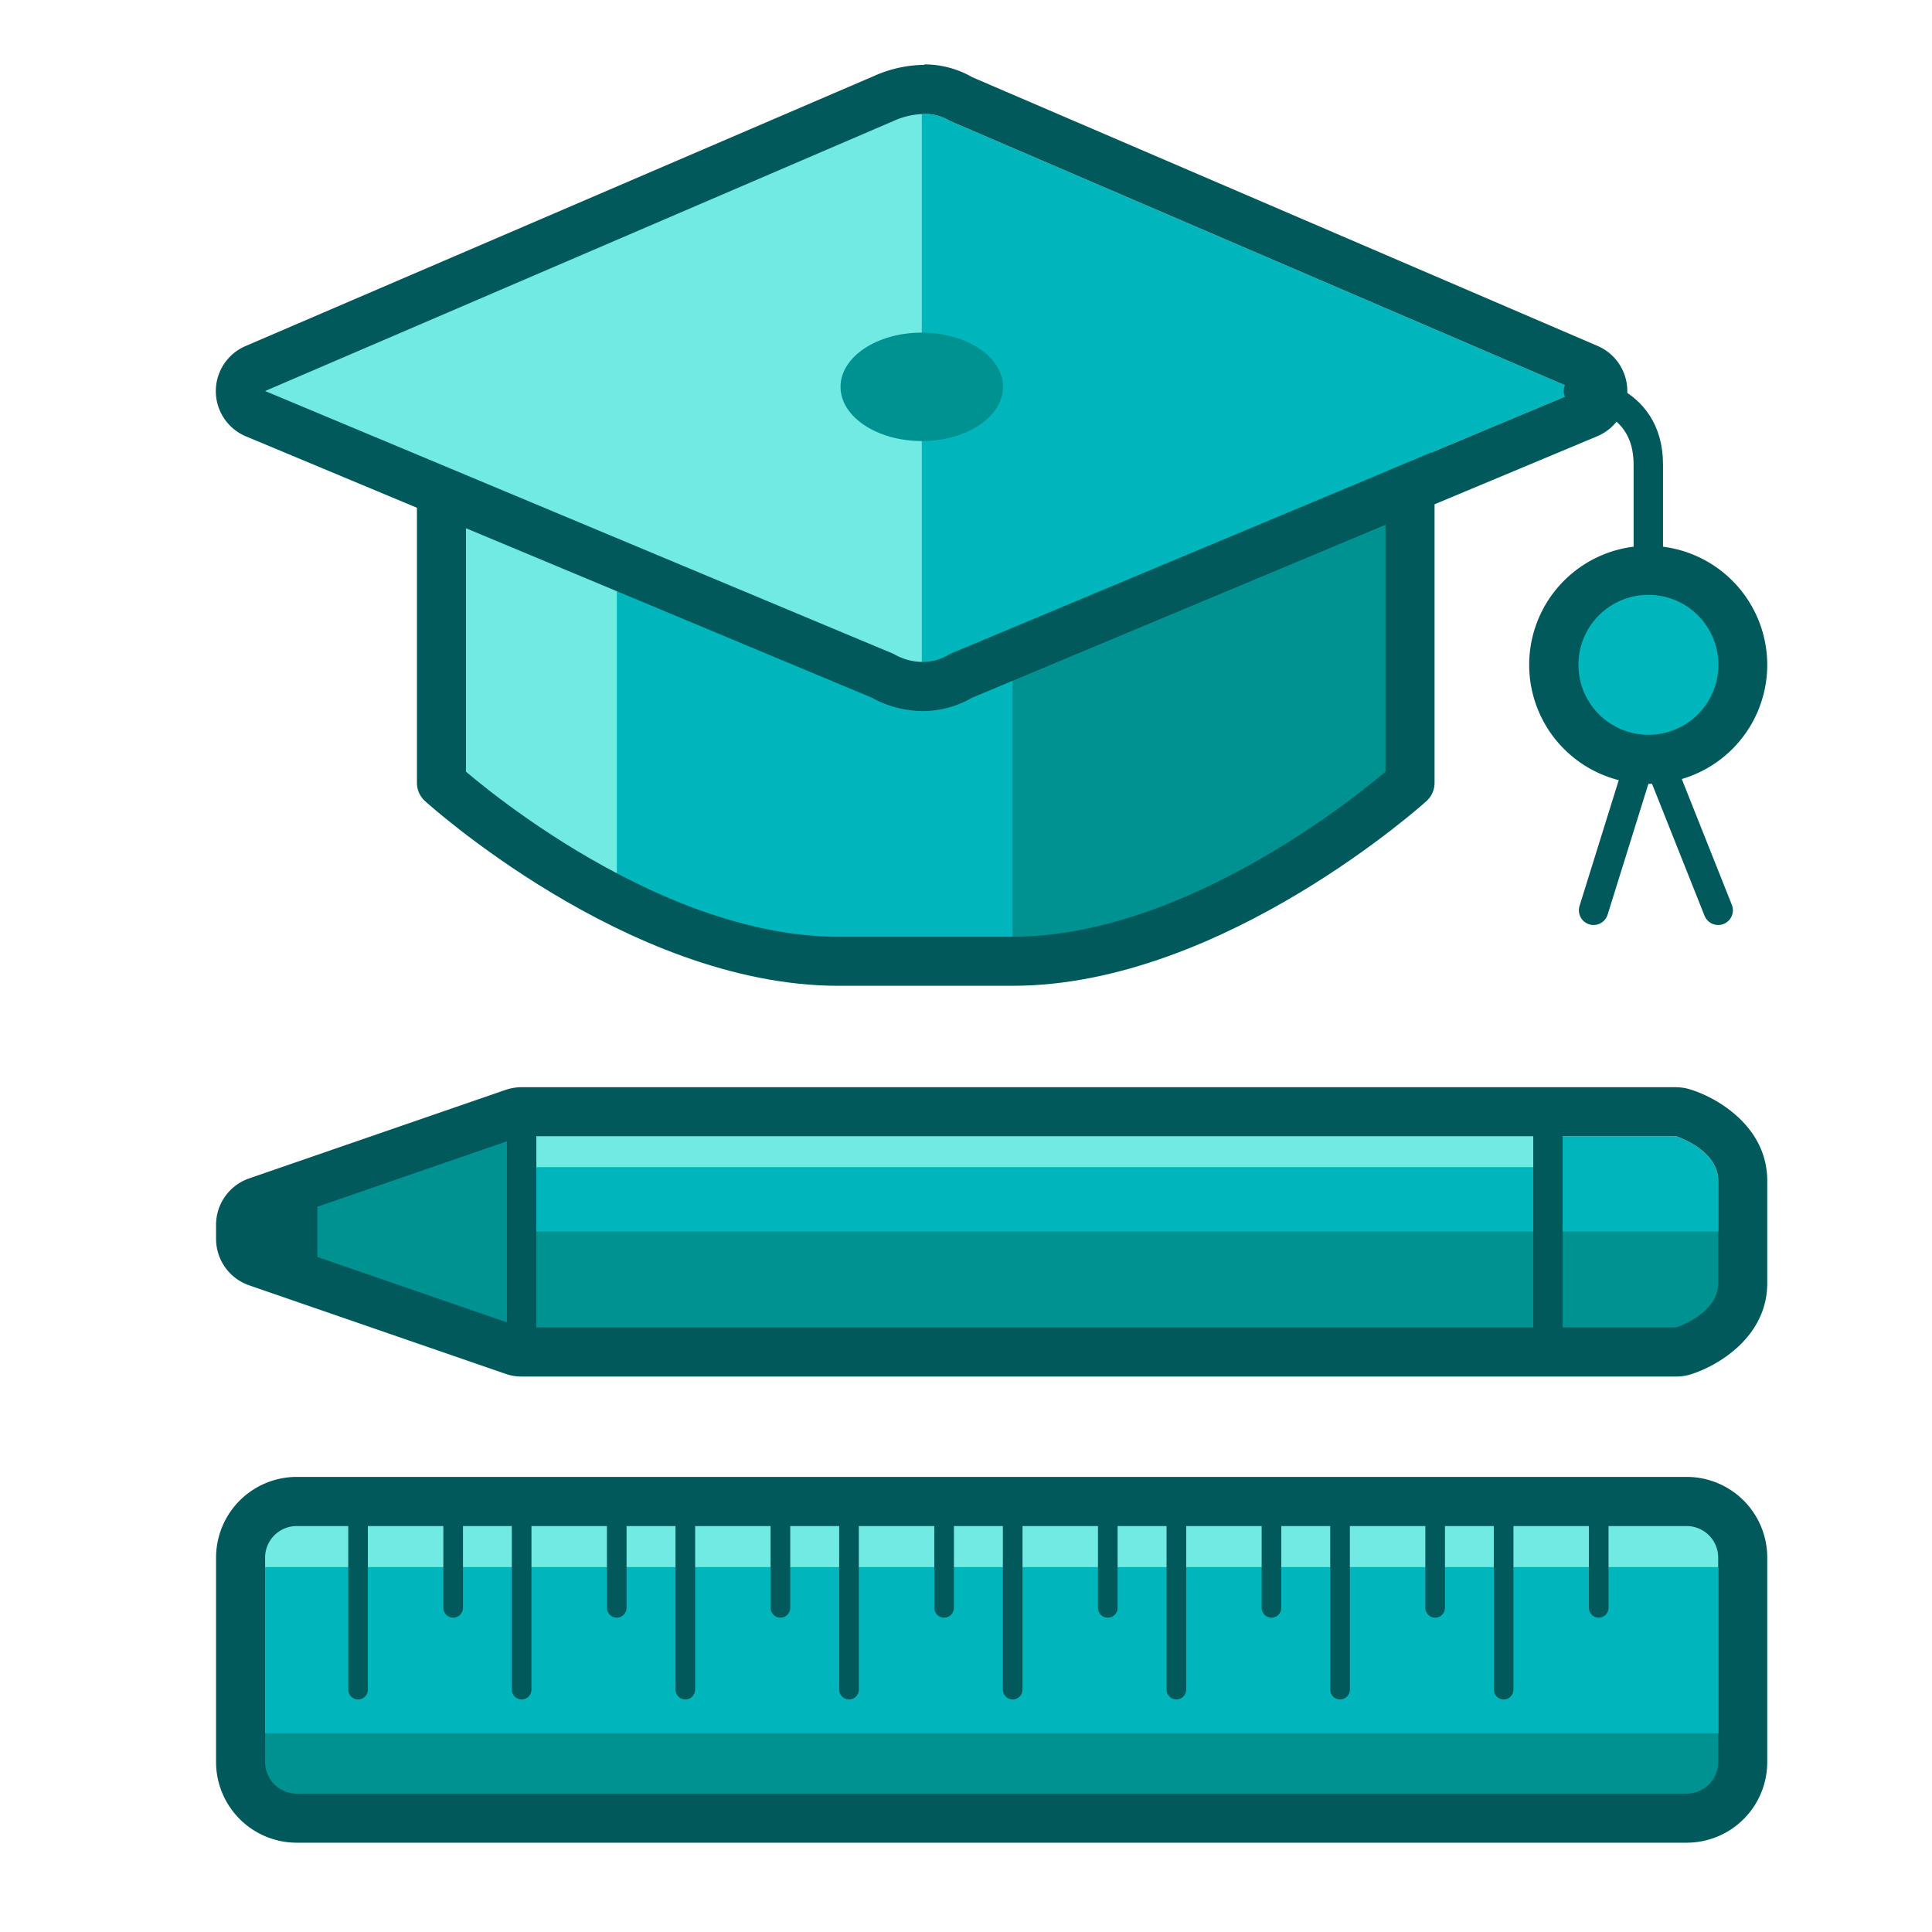 <svg xmlns="http://www.w3.org/2000/svg" width="180" height="180" viewBox="0 0 180 180">
  <g id="Icons">
    <path d="M24.7,114.11l23.9-8.25H156.17s3.91,1.24,3.91,4.13v9.56c0,2.88-3.91,4.12-3.91,4.12H48.6l-23.9-8.24Z" fill="#00b6bd"/>
    <path d="M47.57,125.67l-24.75-8.93-.84-2,26.62-8.91.5,8.91H162.73s.93,9.78-7.07,10.9Z" fill="#009191"/>
    <path d="M49.28,108.74h94.94v-5.59H49.28Z" fill="#71eae4"/>
    <line x1="48.6" y1="123.67" x2="48.6" y2="105.86" fill="none" stroke="#01595b" stroke-linecap="round" stroke-linejoin="round" stroke-width="2.74"/>
    <line x1="144.22" y1="123.67" x2="144.22" y2="105.86" fill="none" stroke="#01595b" stroke-linecap="round" stroke-linejoin="round" stroke-width="2.74"/>
    <rect x="24.7" y="142.18" width="135.38" height="24.93" rx="2.94" fill="#00b6bd"/>
    <path d="M22,146H162.76s-3.45-6.56-8.48-6.56H28.4S22.82,141.38,22,146Z" fill="#71eae4"/>
    <line x1="33.36" y1="142.18" x2="33.36" y2="157.42" fill="none" stroke="#01595b" stroke-linecap="round" stroke-linejoin="round" stroke-width="1.83"/>
    <line x1="42.22" y1="142.18" x2="42.22" y2="149.8" fill="none" stroke="#01595b" stroke-linecap="round" stroke-linejoin="round" stroke-width="1.83"/>
    <line x1="48.6" y1="142.18" x2="48.6" y2="157.42" fill="none" stroke="#01595b" stroke-linecap="round" stroke-linejoin="round" stroke-width="1.83"/>
    <line x1="57.46" y1="142.18" x2="57.46" y2="149.8" fill="none" stroke="#01595b" stroke-linecap="round" stroke-linejoin="round" stroke-width="1.83"/>
    <line x1="63.85" y1="142.18" x2="63.85" y2="157.42" fill="none" stroke="#01595b" stroke-linecap="round" stroke-linejoin="round" stroke-width="1.83"/>
    <line x1="72.71" y1="142.18" x2="72.71" y2="149.8" fill="none" stroke="#01595b" stroke-linecap="round" stroke-linejoin="round" stroke-width="1.83"/>
    <line x1="79.1" y1="142.18" x2="79.1" y2="157.42" fill="none" stroke="#01595b" stroke-linecap="round" stroke-linejoin="round" stroke-width="1.83"/>
    <line x1="87.96" y1="142.18" x2="87.96" y2="149.8" fill="none" stroke="#01595b" stroke-linecap="round" stroke-linejoin="round" stroke-width="1.83"/>
    <line x1="94.35" y1="142.18" x2="94.35" y2="157.42" fill="none" stroke="#01595b" stroke-linecap="round" stroke-linejoin="round" stroke-width="1.83"/>
    <line x1="103.21" y1="142.18" x2="103.21" y2="149.8" fill="none" stroke="#01595b" stroke-linecap="round" stroke-linejoin="round" stroke-width="1.83"/>
    <line x1="109.6" y1="142.18" x2="109.6" y2="157.42" fill="none" stroke="#01595b" stroke-linecap="round" stroke-linejoin="round" stroke-width="1.83"/>
    <line x1="118.46" y1="142.18" x2="118.46" y2="149.8" fill="none" stroke="#01595b" stroke-linecap="round" stroke-linejoin="round" stroke-width="1.83"/>
    <line x1="124.85" y1="142.18" x2="124.85" y2="157.42" fill="none" stroke="#01595b" stroke-linecap="round" stroke-linejoin="round" stroke-width="1.83"/>
    <line x1="133.71" y1="142.18" x2="133.71" y2="149.8" fill="none" stroke="#01595b" stroke-linecap="round" stroke-linejoin="round" stroke-width="1.83"/>
    <line x1="140.09" y1="142.18" x2="140.09" y2="157.42" fill="none" stroke="#01595b" stroke-linecap="round" stroke-linejoin="round" stroke-width="1.83"/>
    <line x1="148.95" y1="142.18" x2="148.95" y2="149.8" fill="none" stroke="#01595b" stroke-linecap="round" stroke-linejoin="round" stroke-width="1.83"/>
    <path d="M131.37,43.28V72.94S113,89.56,94.33,89.56H78.13c-18.7,0-37-16.62-37-16.62V43.28" fill="#00b6bd"/>
    <polygon points="57.47 52.92 57.47 83.93 41.09 72.94 41.43 47.71 57.47 52.92" fill="#71eae4"/>
    <path d="M94.33,89.56V61.67l37-14V72.94S110.54,89.56,94.33,89.56Z" fill="#009191"/>
    <path d="M131.37,43.28V72.94S113,89.56,94.33,89.56H78.13c-18.7,0-37-16.62-37-16.62V43.28" fill="none" stroke="#01595b" stroke-linecap="round" stroke-linejoin="round" stroke-width="4.57"/>
    <path d="M88.51,11.27l58.55,25.16L88.51,60.92a5.06,5.06,0,0,1-5.26,0L24.7,36.43,83.25,11.27S86.21,9.79,88.51,11.27Z" fill="#00b6bd"/>
    <polygon points="85.88 63.25 85.88 9.11 21.98 36.04 24.7 38.97 85.88 63.25" fill="#71eae4"/>
    <ellipse cx="85.88" cy="36.04" rx="7.57" ry="5.05" fill="#009191"/>
    <polygon points="29.57 119.9 29.57 109.74 21.98 113.2 22.82 116.74 29.57 119.9" fill="#01595b"/>
    <path d="M147.06,36.43s6.51.35,6.51,6.85V55.42" fill="none" stroke="#01595b" stroke-linecap="round" stroke-linejoin="round" stroke-width="2.74"/>
    <polyline points="148.47 84.81 153.57 68.45 160.08 84.81" fill="none" stroke="#01595b" stroke-linecap="round" stroke-linejoin="round" stroke-width="2.74"/>
    <path d="M86.13,10.62a4.33,4.33,0,0,1,2.38.65l58.55,25.16L88.51,60.92a4.72,4.72,0,0,1-2.55.75,5.42,5.42,0,0,1-2.71-.75L24.7,36.43,83.25,11.27a7.22,7.22,0,0,1,2.88-.65m0-4.58h0a11.85,11.85,0,0,0-4.77,1.07L22.9,32.23a4.57,4.57,0,0,0,0,8.42L81.22,65A10,10,0,0,0,86,66.25,9.27,9.27,0,0,0,90.58,65l58.24-24.36a4.57,4.57,0,0,0,0-8.42L90.6,7.2A8.94,8.94,0,0,0,86.13,6Z" fill="#01595b"/>
    <path d="M153.57,70.73a8.8,8.8,0,1,1,8.8-8.79A8.8,8.8,0,0,1,153.57,70.73Z" fill="#00b6bd"/>
    <path d="M153.57,55.42a6.52,6.52,0,1,1-6.51,6.52,6.51,6.51,0,0,1,6.51-6.52m0-4.57a11.09,11.09,0,1,0,11.08,11.09,11.1,11.1,0,0,0-11.08-11.09Z" fill="#01595b"/>
    <path d="M156.17,105.86s3.91,1.24,3.91,4.13v9.56c0,2.88-3.91,4.12-3.91,4.12H48.6l-23.9-8.24v-1.32l23.9-8.25H156.17m0-4.57H48.6a4.75,4.75,0,0,0-1.49.25l-23.9,8.25a4.57,4.57,0,0,0-3.08,4.32v1.32a4.58,4.58,0,0,0,3.08,4.32L47.11,128a4.48,4.48,0,0,0,1.49.25H156.17a4.55,4.55,0,0,0,1.37-.21c2.64-.83,7.11-3.56,7.11-8.48V110c0-4.93-4.47-7.65-7.11-8.48a4.27,4.27,0,0,0-1.37-.22Z" fill="#01595b"/>
    <path d="M22,161.48H162.76s-.12,8.09-9.19,8.37H26A10.32,10.32,0,0,1,22,161.48Z" fill="#009191"/>
    <path d="M157.15,142.18a2.94,2.94,0,0,1,2.93,2.93v19.06a2.94,2.94,0,0,1-2.93,2.94H27.64a2.94,2.94,0,0,1-2.94-2.94V145.11a2.94,2.94,0,0,1,2.94-2.93H157.15m0-4.58H27.64a7.52,7.52,0,0,0-7.51,7.51v19.06a7.52,7.52,0,0,0,7.51,7.51H157.15a7.51,7.51,0,0,0,7.5-7.51V145.11a7.51,7.51,0,0,0-7.5-7.51Z" fill="#01595b"/>
  </g>
</svg>